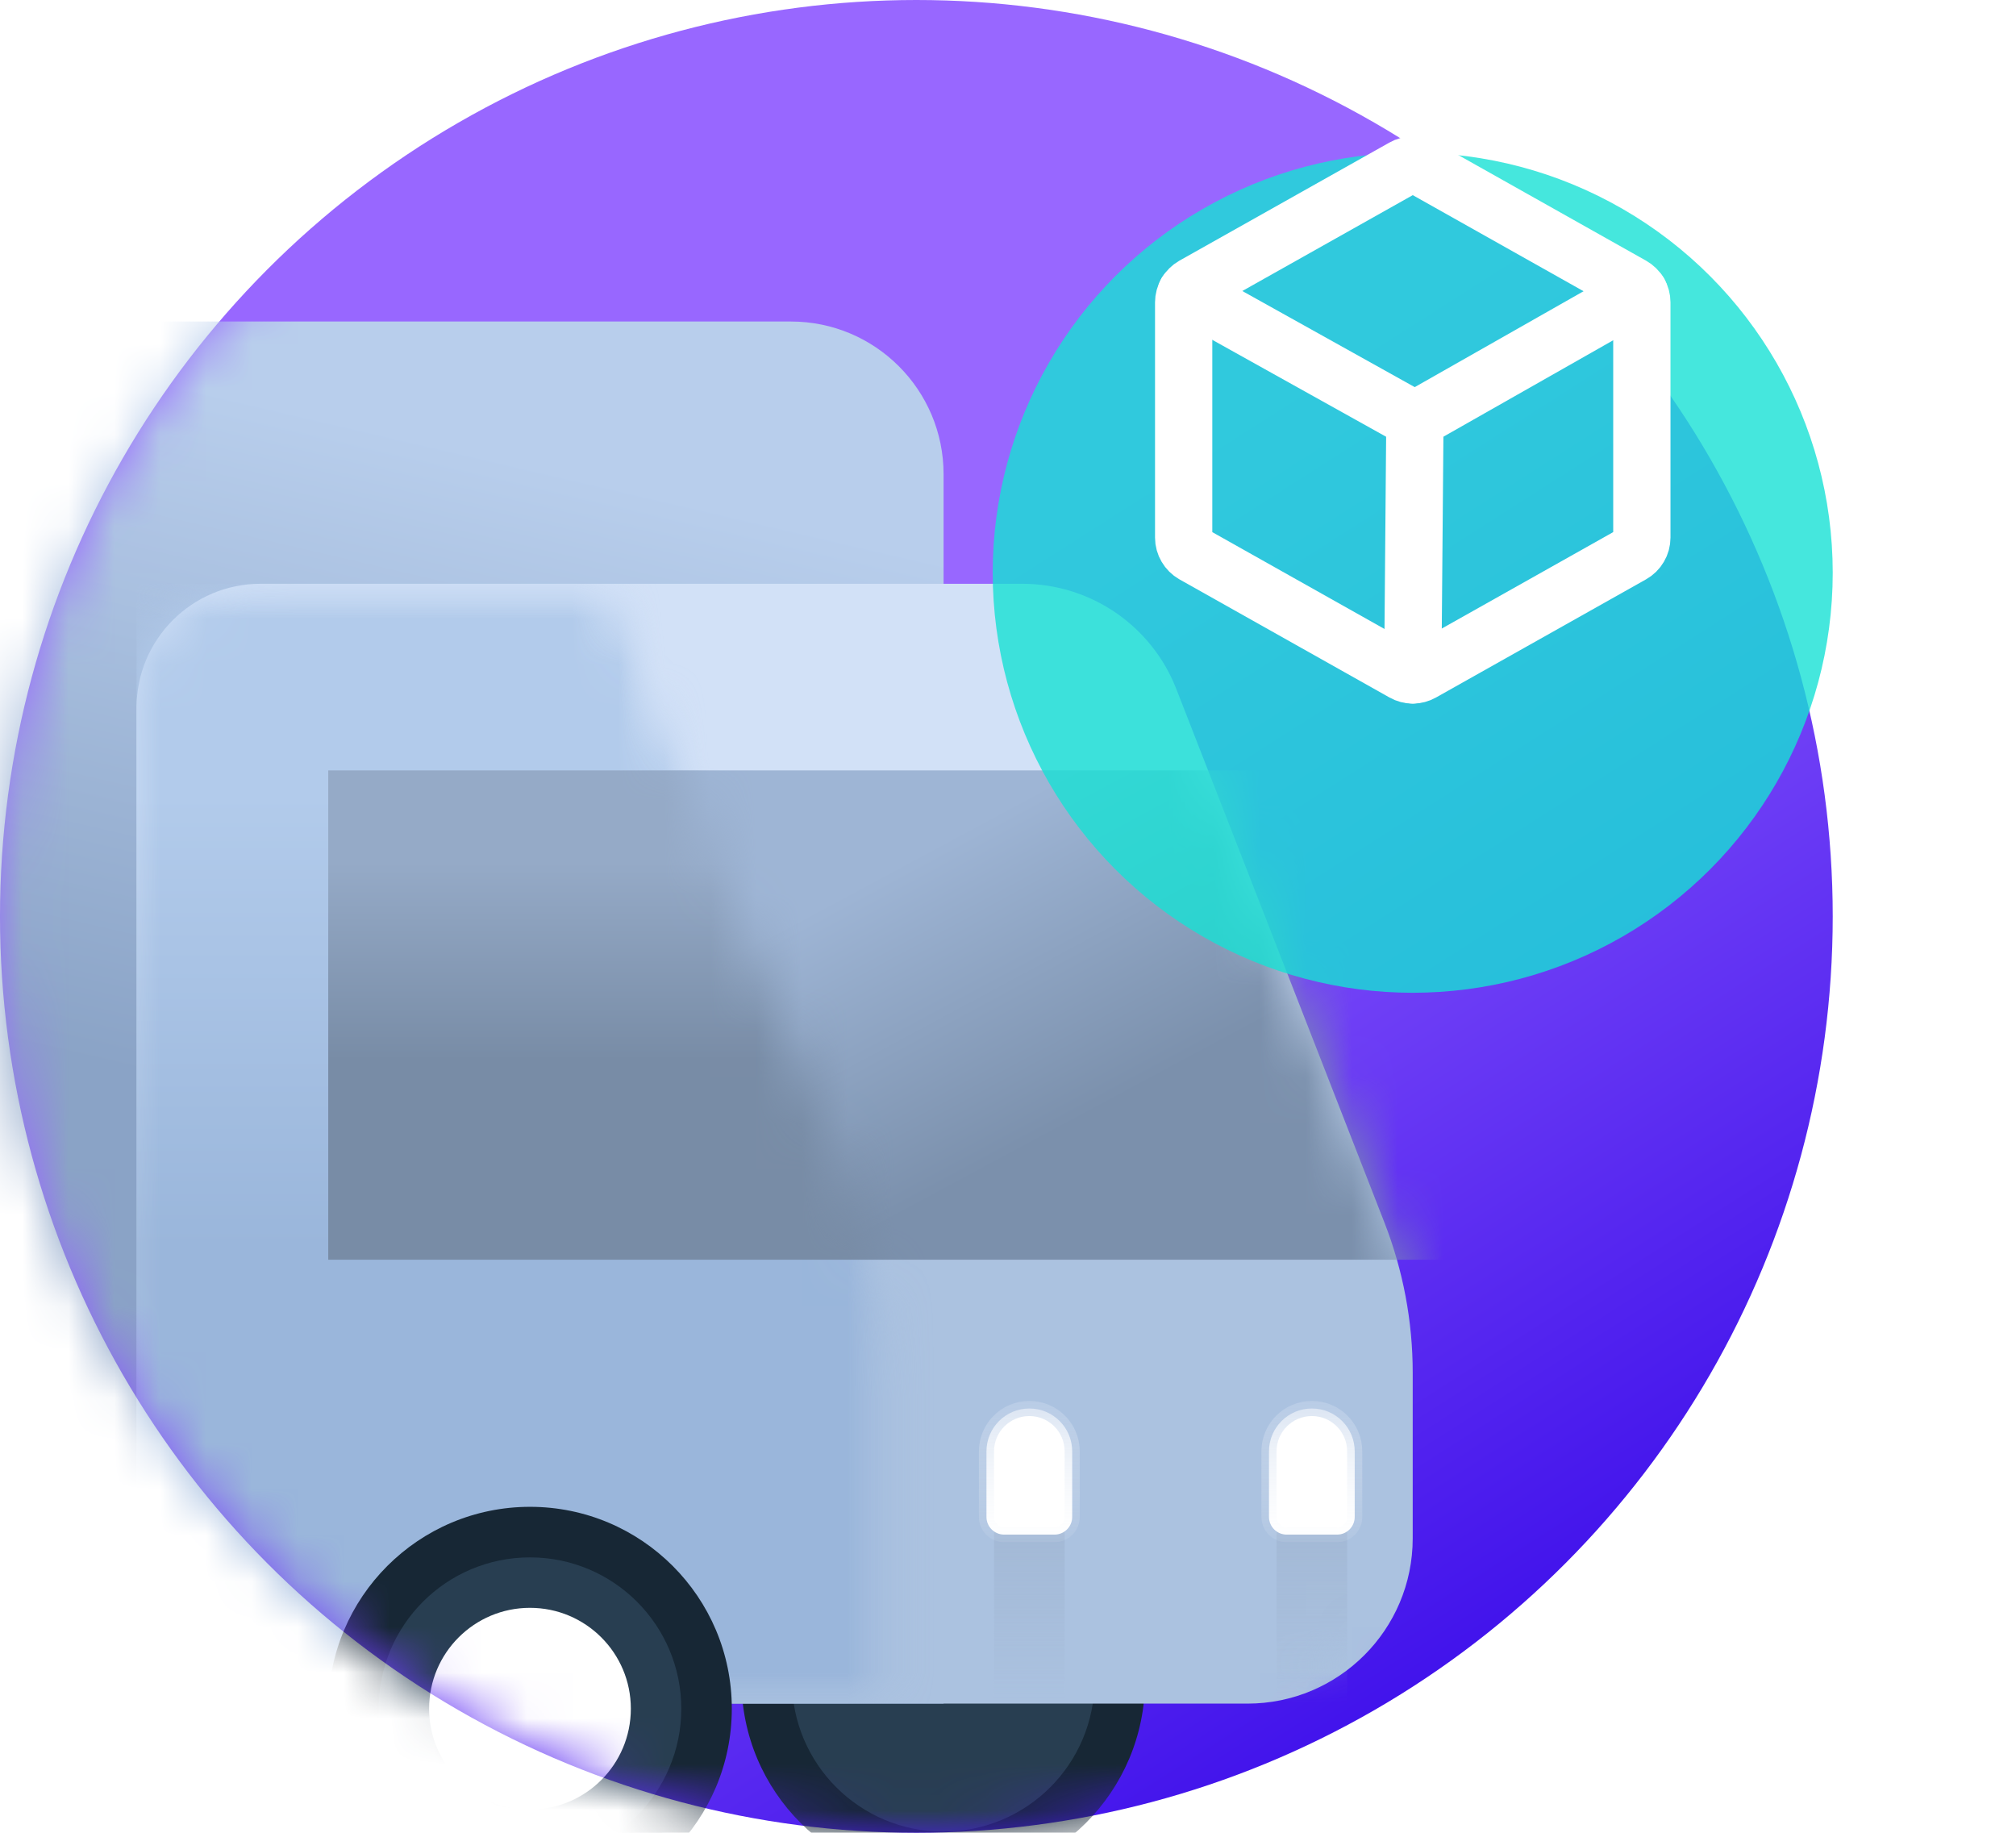 <svg width="44" height="40" viewBox="0 0 44 40" fill="none" xmlns="http://www.w3.org/2000/svg">
<circle cx="20" cy="20" r="20" fill="url(#paint0_linear_2665_9420)"/>
<mask id="mask0_2665_9420" style="mask-type:alpha" maskUnits="userSpaceOnUse" x="0" y="0" width="40" height="40">
<circle cx="20" cy="20" r="20" fill="url(#paint1_linear_2665_9420)"/>
</mask>
<g mask="url(#mask0_2665_9420)">
<circle cx="11.568" cy="36.671" r="4.404" fill="#172735"/>
<circle cx="11.567" cy="36.672" r="2.752" fill="white" stroke="#283E51" stroke-width="1.101"/>
<circle cx="20.587" cy="36.671" r="4.404" fill="#172735"/>
<circle cx="20.587" cy="36.672" r="2.752" fill="#283E51" stroke="#283E51" stroke-width="1.101"/>
<path d="M20.594 37.181V10.35C20.594 8.509 19.102 7.017 17.261 7.017H-0.543V37.181H20.594Z" fill="url(#paint2_linear_2665_9420)"/>
<path d="M22.313 12.741H5.686C4.192 12.741 2.98 13.953 2.98 15.447V37.181H6.283H11.595H16.907H27.226C29.218 37.181 30.833 35.566 30.833 33.574V29.96C30.833 28.839 30.624 27.728 30.216 26.683L25.674 15.038C25.134 13.653 23.8 12.741 22.313 12.741Z" fill="url(#paint3_linear_2665_9420)"/>
<mask id="mask1_2665_9420" style="mask-type:alpha" maskUnits="userSpaceOnUse" x="2" y="12" width="29" height="26">
<path d="M22.313 12.741H5.686C4.192 12.741 2.98 13.953 2.98 15.447V37.181H6.283H11.595H16.907H27.226C29.218 37.181 30.833 35.566 30.833 33.574V29.96C30.833 28.839 30.624 27.728 30.216 26.683L25.674 15.038C25.134 13.653 23.8 12.741 22.313 12.741Z" fill="url(#paint4_linear_2665_9420)"/>
</mask>
<g mask="url(#mask1_2665_9420)">
<path d="M21.695 32.117H23.237V37.181H21.695V32.117Z" fill="url(#paint5_linear_2665_9420)"/>
<path d="M27.861 32.117H29.403V37.181H27.861V32.117Z" fill="url(#paint6_linear_2665_9420)"/>
</g>
<mask id="mask2_2665_9420" style="mask-type:alpha" maskUnits="userSpaceOnUse" x="2" y="12" width="29" height="26">
<path d="M24.778 12.741H2.98V37.181H6.283H11.595H16.907H30.833V28.264L24.778 12.741Z" fill="url(#paint7_linear_2665_9420)"/>
</mask>
<g mask="url(#mask2_2665_9420)">
<path d="M36.448 16.814H7.164V27.493H36.448V16.814Z" fill="url(#paint8_linear_2665_9420)"/>
</g>
<mask id="mask3_2665_9420" style="mask-type:alpha" maskUnits="userSpaceOnUse" x="-9" y="12" width="29" height="26">
<path d="M13.329 12.741H-8.469V37.181H-5.166H0.146H5.458H19.384V28.264L13.329 12.741Z" fill="url(#paint9_linear_2665_9420)"/>
</mask>
<g mask="url(#mask3_2665_9420)">
<mask id="mask4_2665_9420" style="mask-type:alpha" maskUnits="userSpaceOnUse" x="2" y="12" width="18" height="26">
<path d="M13.328 12.741H5.58C4.086 12.741 2.875 13.953 2.875 15.447V37.181H19.383V29.96C19.383 28.839 19.173 27.728 18.766 26.683L13.328 12.741Z" fill="url(#paint10_linear_2665_9420)"/>
</mask>
<g mask="url(#mask4_2665_9420)">
<path d="M24.778 12.741H2.98V37.181H6.283H11.595H16.907H30.833V28.942C30.833 28.494 30.749 28.049 30.586 27.631L24.778 12.741Z" fill="url(#paint11_linear_2665_9420)"/>
</g>
<path d="M36.448 16.814H7.164V27.493H36.448V16.814Z" fill="url(#paint12_linear_2665_9420)"/>
</g>
<path d="M22.466 30.74C22.983 30.74 23.401 31.159 23.401 31.676V33.107C23.401 33.32 23.229 33.492 23.017 33.492H21.915C21.703 33.492 21.53 33.32 21.53 33.107V31.676C21.53 31.159 21.949 30.74 22.466 30.74Z" fill="white" stroke="url(#paint13_linear_2665_9420)" stroke-width="0.33"/>
<path d="M28.632 30.74C29.149 30.74 29.567 31.159 29.567 31.676V33.107C29.567 33.32 29.395 33.492 29.183 33.492H28.081C27.869 33.492 27.697 33.32 27.696 33.107V31.676C27.696 31.159 28.115 30.74 28.632 30.74Z" fill="white" stroke="url(#paint14_linear_2665_9420)" stroke-width="0.33"/>
<circle cx="11.568" cy="37.29" r="4.404" fill="#172735"/>
<circle cx="11.567" cy="37.292" r="2.752" fill="white" stroke="#283E51" stroke-width="1.101"/>
</g>
<g opacity="0.8" filter="url(#filter0_d_2665_9420)">
<circle cx="30.833" cy="9.167" r="9.167" fill="#17E1D5"/>
</g>
<g clip-path="url(#clip0_2665_9420)">
<path d="M35.834 11.734V6.599C35.834 6.525 35.814 6.452 35.776 6.388C35.739 6.324 35.685 6.271 35.62 6.234L31.037 3.656C30.975 3.62 30.905 3.602 30.834 3.602C30.763 3.602 30.693 3.62 30.631 3.656L26.047 6.234C25.983 6.271 25.929 6.324 25.892 6.388C25.854 6.452 25.834 6.525 25.834 6.599V11.734C25.834 11.808 25.854 11.881 25.892 11.945C25.929 12.009 25.983 12.062 26.047 12.099L30.631 14.677C30.693 14.713 30.763 14.731 30.834 14.731C30.905 14.731 30.975 14.713 31.037 14.677L35.62 12.099C35.685 12.062 35.739 12.009 35.776 11.945C35.814 11.881 35.834 11.808 35.834 11.734V11.734Z" stroke="white" stroke-width="1.25" stroke-linecap="round" stroke-linejoin="round"/>
<path d="M35.776 6.385L30.88 9.166L25.891 6.385" stroke="white" stroke-width="1.25" stroke-linecap="round" stroke-linejoin="round"/>
<path d="M30.881 9.167L30.834 14.729" stroke="white" stroke-width="1.25" stroke-linecap="round" stroke-linejoin="round"/>
</g>
<defs>
<filter id="filter0_d_2665_9420" x="18.333" y="0" width="25.001" height="25" filterUnits="userSpaceOnUse" color-interpolation-filters="sRGB">
<feFlood flood-opacity="0" result="BackgroundImageFix"/>
<feColorMatrix in="SourceAlpha" type="matrix" values="0 0 0 0 0 0 0 0 0 0 0 0 0 0 0 0 0 0 127 0" result="hardAlpha"/>
<feOffset dy="3.333"/>
<feGaussianBlur stdDeviation="1.667"/>
<feComposite in2="hardAlpha" operator="out"/>
<feColorMatrix type="matrix" values="0 0 0 0 0 0 0 0 0 0 0 0 0 0 0 0 0 0 0.25 0"/>
<feBlend mode="normal" in2="BackgroundImageFix" result="effect1_dropShadow_2665_9420"/>
<feBlend mode="normal" in="SourceGraphic" in2="effect1_dropShadow_2665_9420" result="shape"/>
</filter>
<linearGradient id="paint0_linear_2665_9420" x1="2.917" y1="-2.083" x2="42.5" y2="60" gradientUnits="userSpaceOnUse">
<stop offset="0.307" stop-color="#9867FF"/>
<stop offset="0.728" stop-color="#2E00E7"/>
</linearGradient>
<linearGradient id="paint1_linear_2665_9420" x1="-20" y1="20" x2="20" y2="60" gradientUnits="userSpaceOnUse">
<stop stop-color="#339AE4"/>
<stop offset="1" stop-color="#1761C5"/>
</linearGradient>
<linearGradient id="paint2_linear_2665_9420" x1="17.512" y1="5.145" x2="10.026" y2="37.181" gradientUnits="userSpaceOnUse">
<stop offset="0.188" stop-color="#B8CEEC"/>
<stop offset="0.642" stop-color="#8AA3C6"/>
</linearGradient>
<linearGradient id="paint3_linear_2665_9420" x1="16.907" y1="12.741" x2="16.907" y2="37.181" gradientUnits="userSpaceOnUse">
<stop offset="0.188" stop-color="#D2E1F7"/>
<stop offset="0.593" stop-color="#ABC2E0"/>
</linearGradient>
<linearGradient id="paint4_linear_2665_9420" x1="16.907" y1="12.741" x2="16.907" y2="37.181" gradientUnits="userSpaceOnUse">
<stop offset="0.188" stop-color="#D2E1F7"/>
<stop offset="0.593" stop-color="#ABC2E0"/>
</linearGradient>
<linearGradient id="paint5_linear_2665_9420" x1="22.466" y1="32.117" x2="22.466" y2="37.181" gradientUnits="userSpaceOnUse">
<stop offset="0.245" stop-color="#A3B9D6"/>
<stop offset="1" stop-color="#A3B9D6" stop-opacity="0"/>
</linearGradient>
<linearGradient id="paint6_linear_2665_9420" x1="28.632" y1="32.117" x2="28.632" y2="37.181" gradientUnits="userSpaceOnUse">
<stop offset="0.245" stop-color="#A3B9D6"/>
<stop offset="1" stop-color="#A3B9D6" stop-opacity="0"/>
</linearGradient>
<linearGradient id="paint7_linear_2665_9420" x1="16.907" y1="12.741" x2="16.907" y2="37.181" gradientUnits="userSpaceOnUse">
<stop offset="0.188" stop-color="#D2E1F7"/>
<stop offset="0.593" stop-color="#ABC2E0"/>
</linearGradient>
<linearGradient id="paint8_linear_2665_9420" x1="21.696" y1="14.172" x2="29.622" y2="28.924" gradientUnits="userSpaceOnUse">
<stop offset="0.188" stop-color="#9EB5D5"/>
<stop offset="0.593" stop-color="#7B90AC"/>
</linearGradient>
<linearGradient id="paint9_linear_2665_9420" x1="5.458" y1="12.741" x2="5.458" y2="37.181" gradientUnits="userSpaceOnUse">
<stop offset="0.188" stop-color="#D2E1F7"/>
<stop offset="0.593" stop-color="#ABC2E0"/>
</linearGradient>
<linearGradient id="paint10_linear_2665_9420" x1="5.456" y1="12.741" x2="5.456" y2="37.181" gradientUnits="userSpaceOnUse">
<stop offset="0.188" stop-color="#D2E1F7"/>
<stop offset="0.593" stop-color="#ABC2E0"/>
</linearGradient>
<linearGradient id="paint11_linear_2665_9420" x1="16.907" y1="12.741" x2="16.907" y2="37.181" gradientUnits="userSpaceOnUse">
<stop offset="0.188" stop-color="#B2CBEB"/>
<stop offset="0.593" stop-color="#9AB6DB"/>
</linearGradient>
<linearGradient id="paint12_linear_2665_9420" x1="21.806" y1="16.814" x2="21.806" y2="27.493" gradientUnits="userSpaceOnUse">
<stop offset="0.188" stop-color="#95AAC7"/>
<stop offset="0.593" stop-color="#788CA6"/>
</linearGradient>
<linearGradient id="paint13_linear_2665_9420" x1="22.466" y1="28.373" x2="22.466" y2="34.098" gradientUnits="userSpaceOnUse">
<stop stop-color="#9BB6DC"/>
<stop offset="1" stop-color="white" stop-opacity="0"/>
</linearGradient>
<linearGradient id="paint14_linear_2665_9420" x1="28.632" y1="28.373" x2="28.632" y2="34.098" gradientUnits="userSpaceOnUse">
<stop stop-color="#9BB6DC"/>
<stop offset="1" stop-color="white" stop-opacity="0"/>
</linearGradient>
<clipPath id="clip0_2665_9420">
<rect width="13.333" height="13.333" fill="white" transform="translate(24.166 2.5)"/>
</clipPath>
</defs>
</svg>
